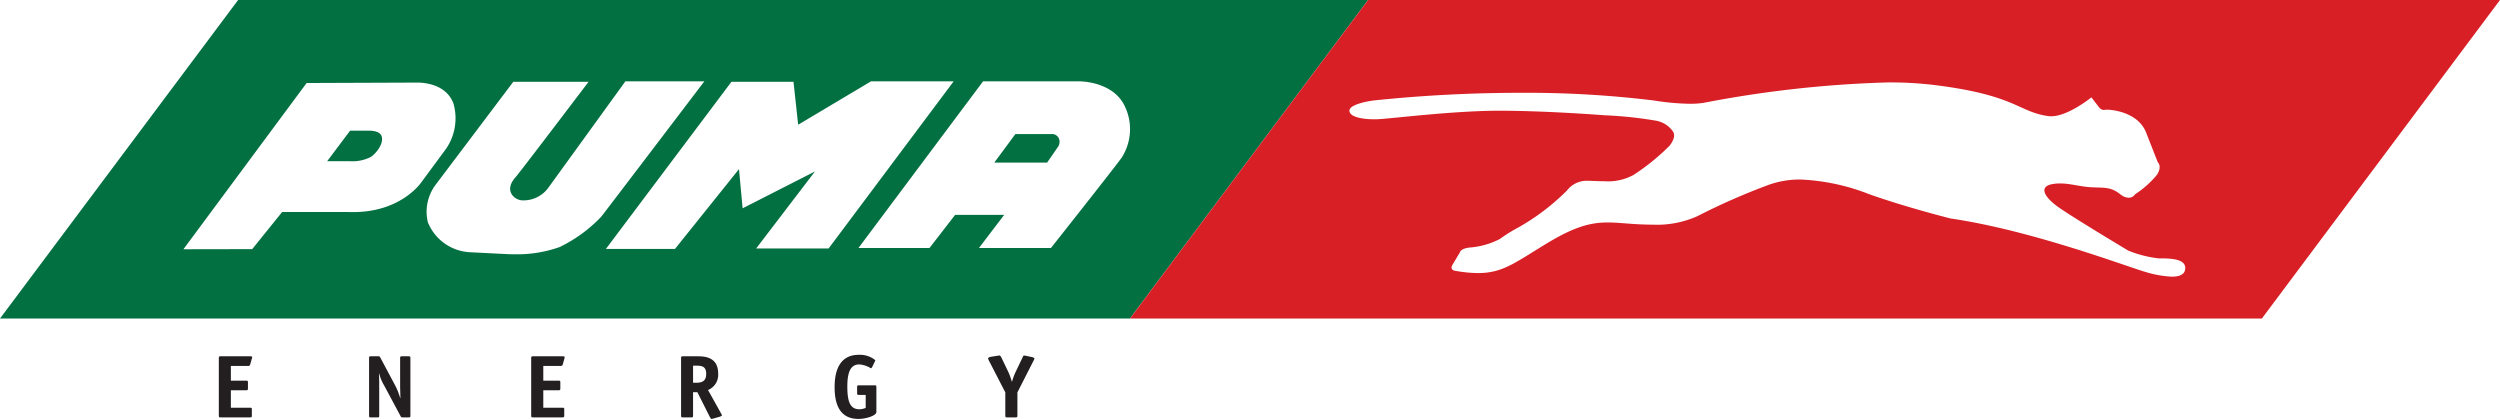 <svg viewBox="0 0 243.511 40.805" height="40.805" width="243.511" xmlns="http://www.w3.org/2000/svg">
  <g transform="translate(0 0)" id="Page-1">
    <g id="logo-puma-energy">
      <path fill-rule="evenodd" fill="#037042" d="M34.177,15.7H31.869L34.1,12.73h1.775s.037,0,.1,0c.28,0,1.054.048,1.205.56.229.779-.671,1.767-1.076,2.006a3.926,3.926,0,0,1-1.926.411m67.813.132H96.847L98.9,13.061h3.461a.745.745,0,0,1,.81.5.9.9,0,0,1-.076.68l-1.1,1.594m-8.959,5.093h4.777l-2.459,3.231h7.011s6.411-8.1,6.906-8.825a5.148,5.148,0,0,0,.139-5.275c-1.217-2.061-3.953-2.138-4.36-2.138H95.757L83.616,24.159h6.918l2.5-3.231M71.247,7.965,59.015,24.25h6.729l6.237-7.779.354,3.819,7.047-3.59-5.728,7.5h7.057L92.892,7.921H84.843l-7.1,4.23L77.29,7.965H71.247m-30.583.08h-.151l-10.647.041-12,16.192,6.7-.012,2.916-3.616h6.4c.164.009.33.01.495.01,4.788,0,6.7-2.955,6.7-2.955l2.331-3.157a5.223,5.223,0,0,0,.759-4.467c-.708-1.9-2.889-2.037-3.51-2.037m9.342-.08L42.415,18.018a4.38,4.38,0,0,0-.737,3.637,4.68,4.68,0,0,0,4.056,2.912l3.588.18s.29.019.734.019a12.369,12.369,0,0,0,4.448-.7A13.887,13.887,0,0,0,58.56,21.11c.227-.272,10.048-13.189,10.048-13.189H60.916L53.375,18.336a2.993,2.993,0,0,1-2.457,1.181c-.825,0-1.863-.954-.724-2.227.47-.529,7.136-9.325,7.136-9.325H50.006m60.059,23.059H0L23.194,0H133.257L110.065,31.024" id="Fill-1"></path>
      <path fill-rule="evenodd" fill="#d91f26" d="M175.37,17.485a20.681,20.681,0,0,1,6.715,1.437c3.649,1.294,7.923,2.361,7.923,2.361,7.843,1.144,17.058,4.646,18.885,5.18a10.448,10.448,0,0,0,2.659.485c.71,0,1.225-.194,1.293-.715.15-1.067-1.523-1.067-2.586-1.067a11.1,11.1,0,0,1-2.966-.761s-4.957-2.969-6.627-4.11-2.055-2.136-.759-2.362a4.249,4.249,0,0,1,.748-.065c1,0,1.938.306,2.975.367,1.3.078,1.913-.076,2.9.687a1.35,1.35,0,0,0,.81.339.759.759,0,0,0,.633-.339,9.425,9.425,0,0,0,2.127-1.9c.533-.837.076-1.219.076-1.219s-.3-.762-1.137-2.893c-.735-1.887-3.092-2.225-3.828-2.225a.971.971,0,0,0-.2.015.466.466,0,0,1-.1.013.647.647,0,0,1-.439-.242l-.761-.988s-2.258,1.842-3.919,1.842a1.962,1.962,0,0,1-.265-.015c-2.966-.405-3.116-2.057-11.266-3.048a36.624,36.624,0,0,0-4.373-.234,110.2,110.2,0,0,0-17.943,1.988,8.583,8.583,0,0,1-1.357.092,23.943,23.943,0,0,1-3.523-.323,101.616,101.616,0,0,0-12.814-.745,138.256,138.256,0,0,0-14.446.745s-2.51.307-2.36,1.068,2.206.762,2.206.762l.445,0c1.09-.015,7.313-.831,11.976-.831h.138c4.665.015,10.126.447,10.126.447h.053a39.67,39.67,0,0,1,4.815.508A2.573,2.573,0,0,1,162.95,12.8c.227.356.124.773-.306,1.373a21.371,21.371,0,0,1-3.535,2.868,5.158,5.158,0,0,1-2.839.612c-.483,0-.962-.022-1.446-.042h-.138a2.422,2.422,0,0,0-2.053.941,21.9,21.9,0,0,1-4.778,3.626,14.438,14.438,0,0,0-1.76,1.1,7.659,7.659,0,0,1-2.9.83c-.928.081-1,.48-1,.48l-.687,1.157c-.392.61.315.647.315.647a13.081,13.081,0,0,0,2.144.207c2.46,0,3.676-1.072,6.831-2.968,2.685-1.615,4.246-1.962,5.8-1.962.8,0,1.6.089,2.56.151.621.035,1.231.064,1.85.064a9.619,9.619,0,0,0,4.32-.826,63.729,63.729,0,0,1,6.933-3.047,8.909,8.909,0,0,1,3.107-.524m44.947,13.539H110.064L133.256,0H243.511L220.317,31.024" id="Fill-15"></path>
      <g transform="translate(21 33.805)" id="Group">
        <path fill-rule="evenodd" fill="#231f20" d="M3.354,6.85H.5c-.149,0-.186-.023-.186-.183V1.08C.313.924.35.9.5.9H3.341c.177,0,.227.018.227.1l-.037.12L3.367,1.7a.166.166,0,0,1-.191.138H1.487V3.273H2.96c.165,0,.191.024.191.183v.573c0,.155-.038.179-.191.179H1.487v1.7H3.341c.164,0,.19.024.19.183v.571c0,.16-.026.183-.177.183" id="Fill-20"></path>
        <path fill-rule="evenodd" fill="#231f20" d="M18.789,6.85h-.572c-.125,0-.151-.017-.2-.121L16.432,3.766a4.3,4.3,0,0,1-.495-1.181h-.023c0,.113.023.557.023.955V6.667c0,.16-.023.183-.177.183h-.633c-.153,0-.178-.023-.178-.183V1.08c0-.156.025-.18.178-.18h.709c.128,0,.154.018.2.111L17.471,3.7a6.7,6.7,0,0,1,.507,1.262H18c0-.276-.026-.884-.026-1.131V1.08c0-.156.039-.18.177-.18h.634c.153,0,.19.024.19.18V6.667c0,.16-.025.183-.19.183" id="Fill-22"></path>
        <path fill-rule="evenodd" fill="#231f20" d="M33.783,6.85H30.931c-.153,0-.191-.023-.191-.183V1.08c0-.156.038-.18.191-.18h2.851C33.946.9,34,.918,34,1l-.025.12-.163.583a.185.185,0,0,1-.2.138H31.92V3.273H33.39c.163,0,.189.024.189.183v.573c0,.155-.038.179-.189.179H31.92v1.7h1.863c.152,0,.177.024.177.183v.571c0,.16-.025.183-.177.183" id="Fill-24"></path>
        <g transform="translate(45)" id="Group-28">
          <path fill-rule="evenodd" fill="#231f20" d="M1.507,1.815V3.478h.227c.57,0,1.053-.086,1.053-.883,0-.758-.507-.78-.95-.78h-.33M3.3,7c-.05,0-.113-.106-.2-.271L1.925,4.394H1.507V6.667c0,.159-.025.182-.178.182H.519c-.14,0-.179-.023-.179-.182V1.08C.34.924.379.9.519.9H1.925C2.6.9,3.952.944,3.952,2.576a1.6,1.6,0,0,1-.987,1.608L4.255,6.5l.078.165-.179.108-.734.206L3.3,7" id="Fill-26"></path>
        </g>
        <g transform="translate(60)" id="Group-31">
          <path fill-rule="evenodd" fill="#231f20" d="M2.627,7C1.094,7,.295,6.008.295,3.908c0-2.062.8-3.152,2.346-3.152a2.373,2.373,0,0,1,1.622.527l-.053.13-.276.574-.1.086A2.447,2.447,0,0,0,2.7,1.691c-.888,0-1.166.826-1.166,2.155C1.538,5.2,1.753,6.06,2.7,6.06a1.457,1.457,0,0,0,.622-.138V4.662H2.667c-.141,0-.18-.026-.18-.181V3.908c0-.157.039-.183.18-.183h1.52c.138,0,.176.026.176.183V6.322c0,.366-1.025.678-1.736.678" id="Fill-29"></path>
        </g>
        <path fill-rule="evenodd" fill="#231f20" d="M77.912,6.85h-.8c-.154,0-.191-.023-.191-.183V4.412L75.287,1.245l-.051-.179.178-.1.876-.14.087-.006L76.5.936l.712,1.484a5.926,5.926,0,0,1,.342.946h.023a6.22,6.22,0,0,1,.382-1.013L78.608,1c.075-.173.1-.173.141-.173l.139.016L79.622,1l.153.111-.063.138L78.1,4.412V6.667c0,.16-.035.183-.188.183" id="Fill-32"></path>
      </g>
    </g>
  </g>
</svg>

